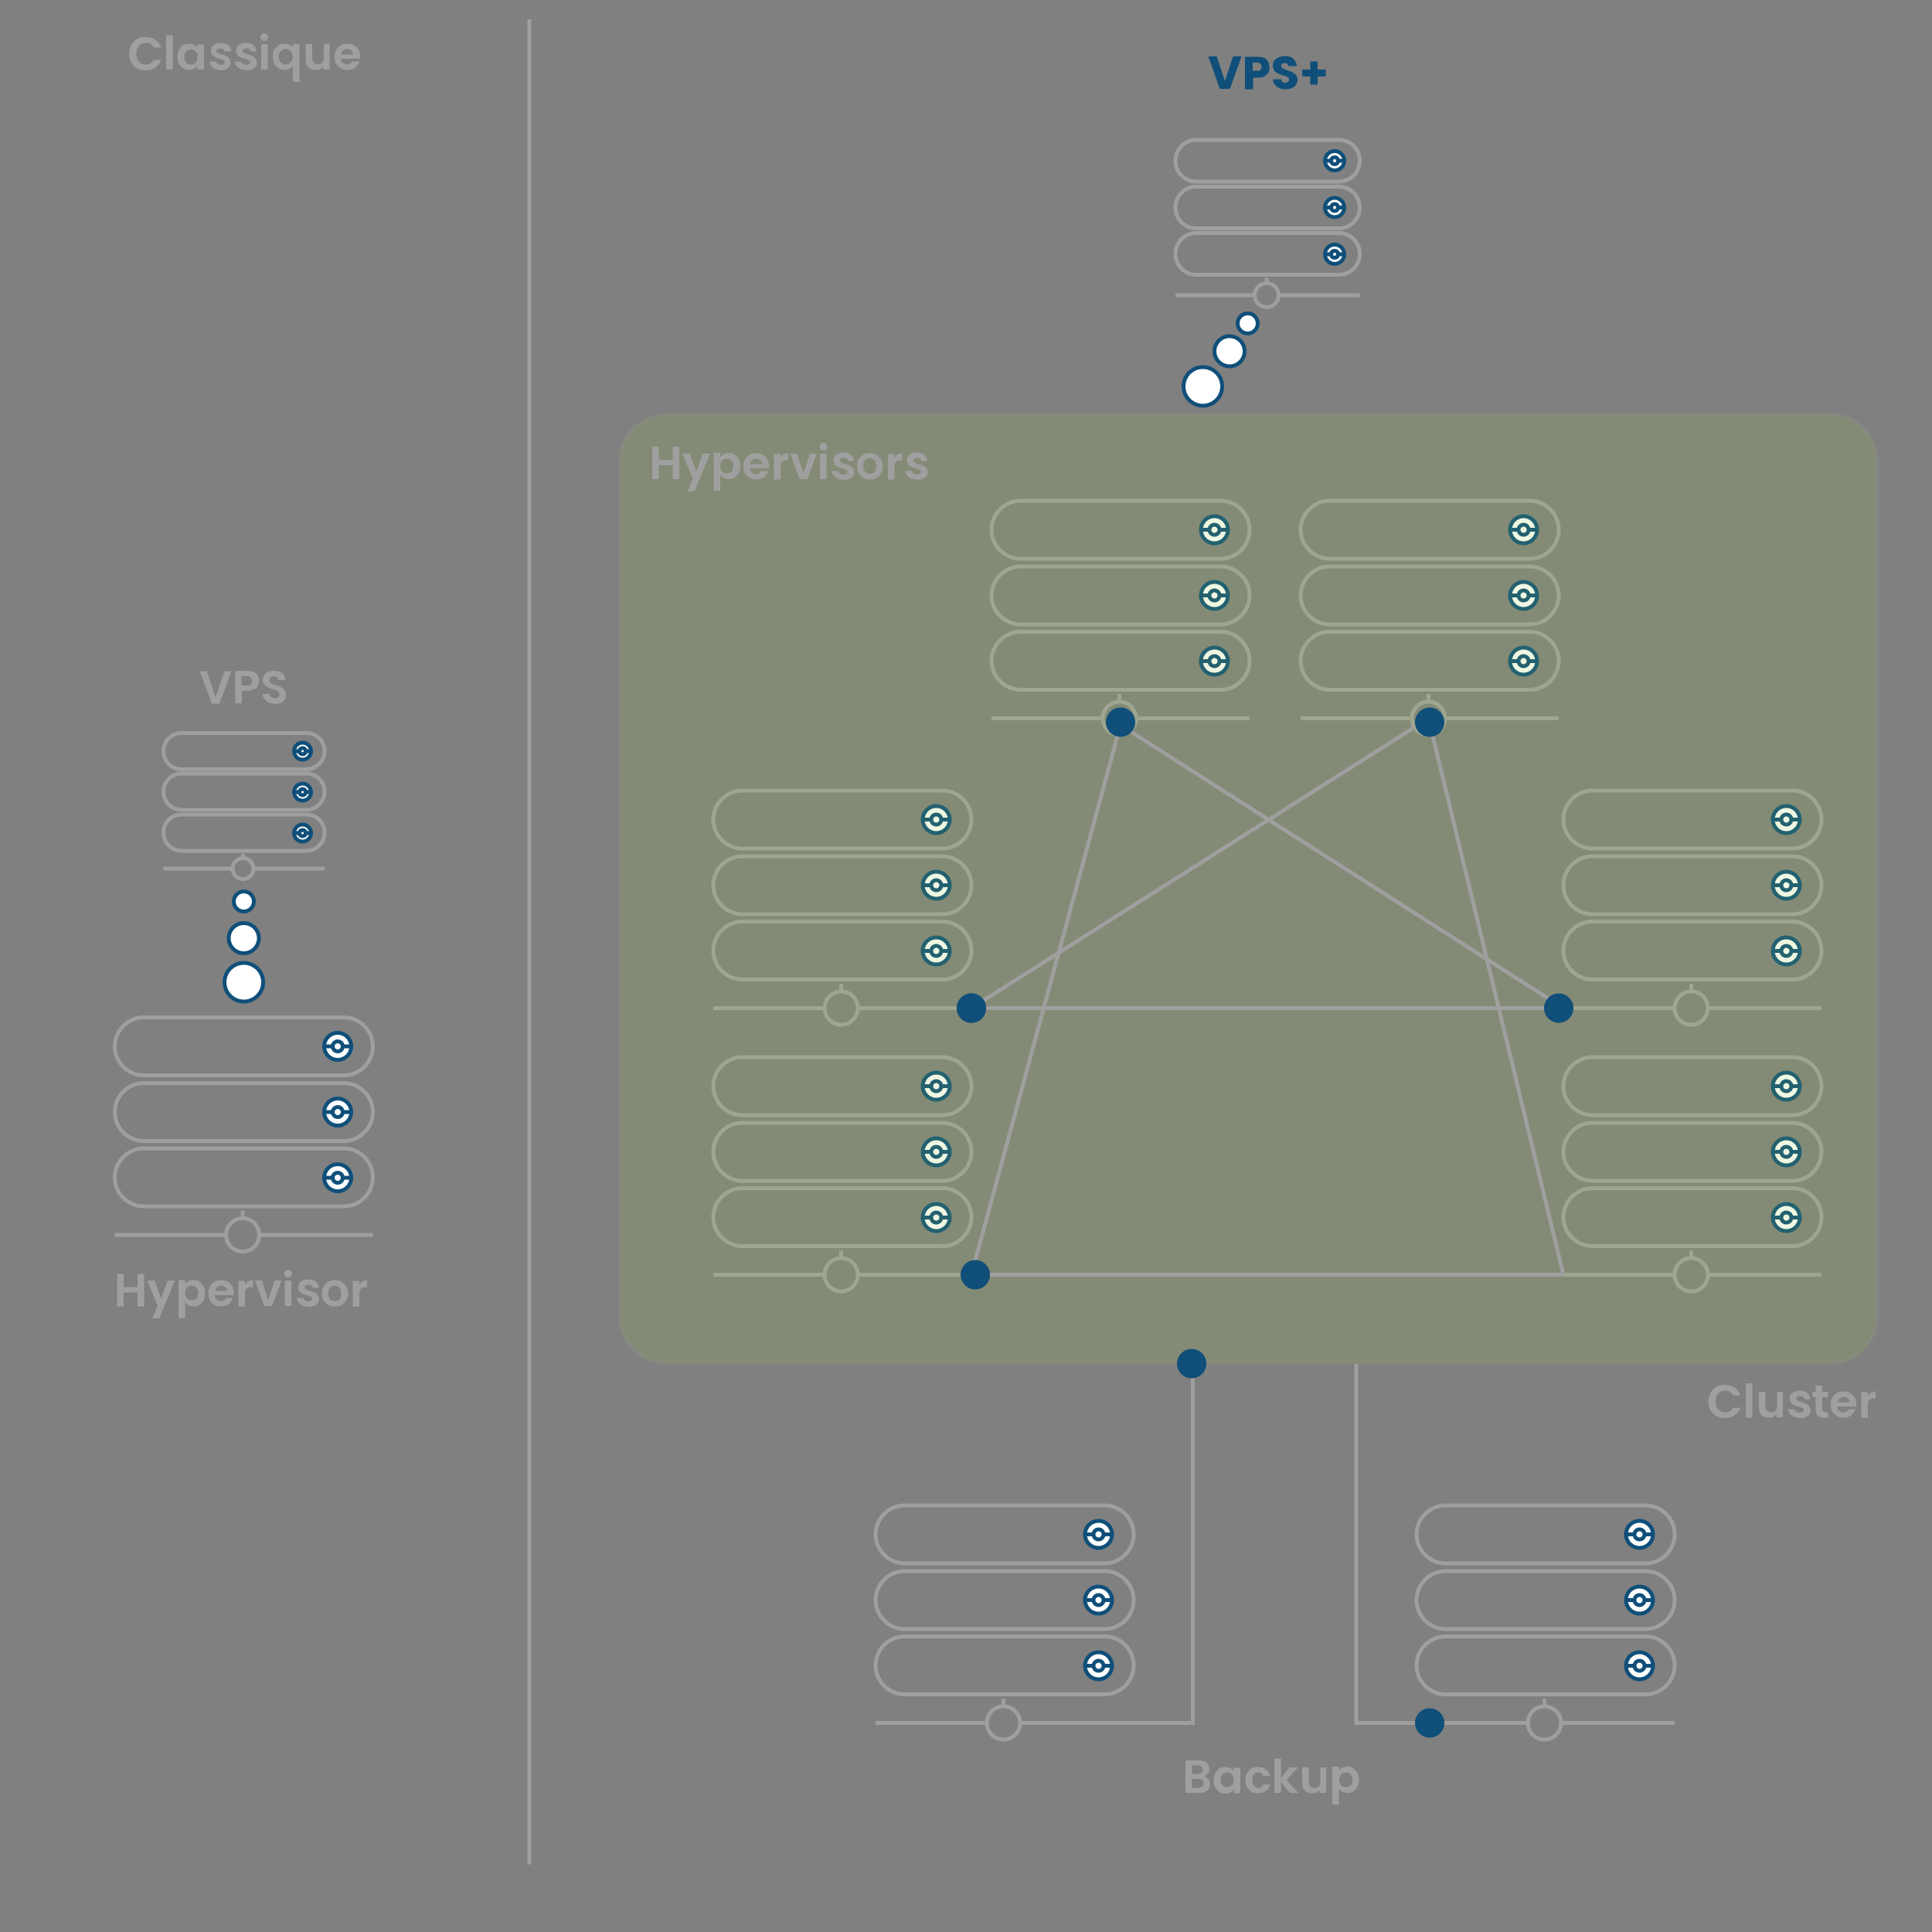 <svg xmlns="http://www.w3.org/2000/svg" xmlns:xlink="http://www.w3.org/1999/xlink" version="1.1" x="0px" y="0px" viewBox="0 0 500 500" enable-background="new 0 0 500 500" xml:space="preserve" class="svg" src="assets/patterns/infra.svg" alt="DBaaS Resilience">
<rect x="0" y="0" width="500" height="500" fill="#808080" stroke="none"/>
<g id="VPS">
	<g>
		<path fill="none" stroke="#A09F9F" stroke-miterlimit="10" d="M243.9,288.6h-51.8c-4.1,0-7.5-3.4-7.5-7.5v0c0-4.1,3.4-7.5,7.5-7.5    h51.8c4.1,0,7.5,3.4,7.5,7.5v0C251.4,285.2,248,288.6,243.9,288.6z"></path>
		<path fill="none" stroke="#A09F9F" stroke-miterlimit="10" d="M243.9,305.6h-51.8c-4.1,0-7.5-3.4-7.5-7.5l0,0    c0-4.1,3.4-7.5,7.5-7.5h51.8c4.1,0,7.5,3.4,7.5,7.5l0,0C251.4,302.2,248,305.6,243.9,305.6z"></path>
		<path fill="none" stroke="#A09F9F" stroke-miterlimit="10" d="M243.9,322.5h-51.8c-4.1,0-7.5-3.4-7.5-7.5l0,0    c0-4.1,3.4-7.5,7.5-7.5h51.8c4.1,0,7.5,3.4,7.5,7.5l0,0C251.4,319.1,248,322.5,243.9,322.5z"></path>
		<g>
			<circle fill="#FFFFFF" stroke="#0F4F79" stroke-miterlimit="10" cx="242.3" cy="281.1" r="3.5"></circle>
			<circle fill="#FFFFFF" stroke="#0F4F79" stroke-miterlimit="10" cx="242.3" cy="281.1" r="1.3"></circle>
			<line fill="none" stroke="#0F4F79" stroke-miterlimit="10" x1="238.8" y1="281.1" x2="240.9" y2="281.1"></line>
			<line fill="none" stroke="#0F4F79" stroke-miterlimit="10" x1="243.6" y1="281.1" x2="245.8" y2="281.1"></line>
		</g>
		<g>
			<circle fill="#FFFFFF" stroke="#0F4F79" stroke-miterlimit="10" cx="242.3" cy="298.1" r="3.5"></circle>
			<circle fill="#FFFFFF" stroke="#0F4F79" stroke-miterlimit="10" cx="242.3" cy="298.1" r="1.3"></circle>
			<line fill="none" stroke="#0F4F79" stroke-miterlimit="10" x1="238.8" y1="298.1" x2="240.9" y2="298.1"></line>
			<line fill="none" stroke="#0F4F79" stroke-miterlimit="10" x1="243.6" y1="298.1" x2="245.8" y2="298.1"></line>
		</g>
		<g>
			<circle fill="#FFFFFF" stroke="#0F4F79" stroke-miterlimit="10" cx="242.3" cy="315.1" r="3.5"></circle>
			<circle fill="#FFFFFF" stroke="#0F4F79" stroke-miterlimit="10" cx="242.3" cy="315.1" r="1.3"></circle>
			<line fill="none" stroke="#0F4F79" stroke-miterlimit="10" x1="238.8" y1="315.1" x2="240.9" y2="315.1"></line>
			<line fill="none" stroke="#0F4F79" stroke-miterlimit="10" x1="243.6" y1="315.1" x2="245.8" y2="315.1"></line>
		</g>
		<circle fill="none" stroke="#A09F9F" stroke-miterlimit="10" cx="217.7" cy="329.9" r="4.3"></circle>
		<line fill="none" stroke="#A09F9F" stroke-miterlimit="10" x1="213.4" y1="329.9" x2="184.6" y2="329.9"></line>
		<line fill="none" stroke="#A09F9F" stroke-miterlimit="10" x1="222" y1="329.9" x2="251.4" y2="329.9"></line>
		<line fill="none" stroke="#A09F9F" stroke-miterlimit="10" x1="217.7" y1="325.6" x2="217.7" y2="323.6"></line>
	</g>
	<g>
		<path fill="none" stroke="#A09F9F" stroke-miterlimit="10" d="M243.9,219.6h-51.8c-4.1,0-7.5-3.4-7.5-7.5v0c0-4.1,3.4-7.5,7.5-7.5    h51.8c4.1,0,7.5,3.4,7.5,7.5v0C251.4,216.2,248,219.6,243.9,219.6z"></path>
		<path fill="none" stroke="#A09F9F" stroke-miterlimit="10" d="M243.9,236.6h-51.8c-4.1,0-7.5-3.4-7.5-7.5v0c0-4.1,3.4-7.5,7.5-7.5    h51.8c4.1,0,7.5,3.4,7.5,7.5v0C251.4,233.2,248,236.6,243.9,236.6z"></path>
		<path fill="none" stroke="#A09F9F" stroke-miterlimit="10" d="M243.9,253.5h-51.8c-4.1,0-7.5-3.4-7.5-7.5v0c0-4.1,3.4-7.5,7.5-7.5    h51.8c4.1,0,7.5,3.4,7.5,7.5v0C251.4,250.1,248,253.5,243.9,253.5z"></path>
		<g>
			<circle fill="#FFFFFF" stroke="#0F4F79" stroke-miterlimit="10" cx="242.3" cy="212.1" r="3.5"></circle>
			<circle fill="#FFFFFF" stroke="#0F4F79" stroke-miterlimit="10" cx="242.3" cy="212.1" r="1.3"></circle>
			<line fill="none" stroke="#0F4F79" stroke-miterlimit="10" x1="238.8" y1="212.1" x2="240.9" y2="212.1"></line>
			<line fill="none" stroke="#0F4F79" stroke-miterlimit="10" x1="243.6" y1="212.1" x2="245.8" y2="212.1"></line>
		</g>
		<g>
			<circle fill="#FFFFFF" stroke="#0F4F79" stroke-miterlimit="10" cx="242.3" cy="229.1" r="3.5"></circle>
			<circle fill="#FFFFFF" stroke="#0F4F79" stroke-miterlimit="10" cx="242.3" cy="229.1" r="1.3"></circle>
			<line fill="none" stroke="#0F4F79" stroke-miterlimit="10" x1="238.8" y1="229.1" x2="240.9" y2="229.1"></line>
			<line fill="none" stroke="#0F4F79" stroke-miterlimit="10" x1="243.6" y1="229.1" x2="245.8" y2="229.1"></line>
		</g>
		<g>
			<circle fill="#FFFFFF" stroke="#0F4F79" stroke-miterlimit="10" cx="242.3" cy="246.1" r="3.5"></circle>
			<circle fill="#FFFFFF" stroke="#0F4F79" stroke-miterlimit="10" cx="242.3" cy="246.1" r="1.3"></circle>
			<line fill="none" stroke="#0F4F79" stroke-miterlimit="10" x1="238.8" y1="246.1" x2="240.9" y2="246.1"></line>
			<line fill="none" stroke="#0F4F79" stroke-miterlimit="10" x1="243.6" y1="246.1" x2="245.8" y2="246.1"></line>
		</g>
		<circle fill="none" stroke="#A09F9F" stroke-miterlimit="10" cx="217.7" cy="260.9" r="4.3"></circle>
		<line fill="none" stroke="#A09F9F" stroke-miterlimit="10" x1="213.4" y1="260.9" x2="184.6" y2="260.9"></line>
		<line fill="none" stroke="#A09F9F" stroke-miterlimit="10" x1="222" y1="260.9" x2="251.4" y2="260.9"></line>
		<line fill="none" stroke="#A09F9F" stroke-miterlimit="10" x1="217.7" y1="256.6" x2="217.7" y2="254.6"></line>
	</g>
	<g>
		<path fill="none" stroke="#A09F9F" stroke-miterlimit="10" d="M315.9,144.6h-51.8c-4.1,0-7.5-3.4-7.5-7.5v0c0-4.1,3.4-7.5,7.5-7.5    h51.8c4.1,0,7.5,3.4,7.5,7.5v0C323.4,141.2,320,144.6,315.9,144.6z"></path>
		<path fill="none" stroke="#A09F9F" stroke-miterlimit="10" d="M315.9,161.6h-51.8c-4.1,0-7.5-3.4-7.5-7.5v0c0-4.1,3.4-7.5,7.5-7.5    h51.8c4.1,0,7.5,3.4,7.5,7.5v0C323.4,158.2,320,161.6,315.9,161.6z"></path>
		<path fill="none" stroke="#A09F9F" stroke-miterlimit="10" d="M315.9,178.5h-51.8c-4.1,0-7.5-3.4-7.5-7.5v0c0-4.1,3.4-7.5,7.5-7.5    h51.8c4.1,0,7.5,3.4,7.5,7.5v0C323.4,175.1,320,178.5,315.9,178.5z"></path>
		<g>
			<circle fill="#FFFFFF" stroke="#0F4F79" stroke-miterlimit="10" cx="314.3" cy="137.1" r="3.5"></circle>
			<circle fill="#FFFFFF" stroke="#0F4F79" stroke-miterlimit="10" cx="314.3" cy="137.1" r="1.3"></circle>
			<line fill="none" stroke="#0F4F79" stroke-miterlimit="10" x1="310.8" y1="137.1" x2="312.9" y2="137.1"></line>
			<line fill="none" stroke="#0F4F79" stroke-miterlimit="10" x1="315.6" y1="137.1" x2="317.8" y2="137.1"></line>
		</g>
		<g>
			<circle fill="#FFFFFF" stroke="#0F4F79" stroke-miterlimit="10" cx="314.3" cy="154.1" r="3.5"></circle>
			<circle fill="#FFFFFF" stroke="#0F4F79" stroke-miterlimit="10" cx="314.3" cy="154.1" r="1.3"></circle>
			<line fill="none" stroke="#0F4F79" stroke-miterlimit="10" x1="310.8" y1="154.1" x2="312.9" y2="154.1"></line>
			<line fill="none" stroke="#0F4F79" stroke-miterlimit="10" x1="315.6" y1="154.1" x2="317.8" y2="154.1"></line>
		</g>
		<g>
			<circle fill="#FFFFFF" stroke="#0F4F79" stroke-miterlimit="10" cx="314.3" cy="171.1" r="3.5"></circle>
			<circle fill="#FFFFFF" stroke="#0F4F79" stroke-miterlimit="10" cx="314.3" cy="171.1" r="1.3"></circle>
			<line fill="none" stroke="#0F4F79" stroke-miterlimit="10" x1="310.8" y1="171.1" x2="312.9" y2="171.1"></line>
			<line fill="none" stroke="#0F4F79" stroke-miterlimit="10" x1="315.6" y1="171.1" x2="317.8" y2="171.1"></line>
		</g>
		<circle fill="none" stroke="#A09F9F" stroke-miterlimit="10" cx="289.7" cy="185.9" r="4.3"></circle>
		<line fill="none" stroke="#A09F9F" stroke-miterlimit="10" x1="285.4" y1="185.9" x2="256.6" y2="185.9"></line>
		<line fill="none" stroke="#A09F9F" stroke-miterlimit="10" x1="294" y1="185.9" x2="323.4" y2="185.9"></line>
		<line fill="none" stroke="#A09F9F" stroke-miterlimit="10" x1="289.7" y1="181.6" x2="289.7" y2="179.6"></line>
	</g>
	<g>
		<path fill="none" stroke="#A09F9F" stroke-miterlimit="10" d="M395.9,144.6h-51.8c-4.1,0-7.5-3.4-7.5-7.5v0c0-4.1,3.4-7.5,7.5-7.5    h51.8c4.1,0,7.5,3.4,7.5,7.5v0C403.4,141.2,400,144.6,395.9,144.6z"></path>
		<path fill="none" stroke="#A09F9F" stroke-miterlimit="10" d="M395.9,161.6h-51.8c-4.1,0-7.5-3.4-7.5-7.5v0c0-4.1,3.4-7.5,7.5-7.5    h51.8c4.1,0,7.5,3.4,7.5,7.5v0C403.4,158.2,400,161.6,395.9,161.6z"></path>
		<path fill="none" stroke="#A09F9F" stroke-miterlimit="10" d="M395.9,178.5h-51.8c-4.1,0-7.5-3.4-7.5-7.5v0c0-4.1,3.4-7.5,7.5-7.5    h51.8c4.1,0,7.5,3.4,7.5,7.5v0C403.4,175.1,400,178.5,395.9,178.5z"></path>
		<g>
			<circle fill="#FFFFFF" stroke="#0F4F79" stroke-miterlimit="10" cx="394.3" cy="137.1" r="3.5"></circle>
			<circle fill="#FFFFFF" stroke="#0F4F79" stroke-miterlimit="10" cx="394.3" cy="137.1" r="1.3"></circle>
			<line fill="none" stroke="#0F4F79" stroke-miterlimit="10" x1="390.8" y1="137.1" x2="392.9" y2="137.1"></line>
			<line fill="none" stroke="#0F4F79" stroke-miterlimit="10" x1="395.6" y1="137.1" x2="397.8" y2="137.1"></line>
		</g>
		<g>
			<circle fill="#FFFFFF" stroke="#0F4F79" stroke-miterlimit="10" cx="394.3" cy="154.1" r="3.5"></circle>
			<circle fill="#FFFFFF" stroke="#0F4F79" stroke-miterlimit="10" cx="394.3" cy="154.1" r="1.3"></circle>
			<line fill="none" stroke="#0F4F79" stroke-miterlimit="10" x1="390.8" y1="154.1" x2="392.9" y2="154.1"></line>
			<line fill="none" stroke="#0F4F79" stroke-miterlimit="10" x1="395.6" y1="154.1" x2="397.8" y2="154.1"></line>
		</g>
		<g>
			<circle fill="#FFFFFF" stroke="#0F4F79" stroke-miterlimit="10" cx="394.3" cy="171.1" r="3.5"></circle>
			<circle fill="#FFFFFF" stroke="#0F4F79" stroke-miterlimit="10" cx="394.3" cy="171.1" r="1.3"></circle>
			<line fill="none" stroke="#0F4F79" stroke-miterlimit="10" x1="390.8" y1="171.1" x2="392.9" y2="171.1"></line>
			<line fill="none" stroke="#0F4F79" stroke-miterlimit="10" x1="395.6" y1="171.1" x2="397.8" y2="171.1"></line>
		</g>
		<circle fill="none" stroke="#A09F9F" stroke-miterlimit="10" cx="369.7" cy="185.9" r="4.3"></circle>
		<line fill="none" stroke="#A09F9F" stroke-miterlimit="10" x1="365.4" y1="185.9" x2="336.6" y2="185.9"></line>
		<line fill="none" stroke="#A09F9F" stroke-miterlimit="10" x1="374" y1="185.9" x2="403.4" y2="185.9"></line>
		<line fill="none" stroke="#A09F9F" stroke-miterlimit="10" x1="369.7" y1="181.6" x2="369.7" y2="179.6"></line>
	</g>
	<g>
		<path fill="none" stroke="#A09F9F" stroke-miterlimit="10" d="M463.9,288.6h-51.8c-4.1,0-7.5-3.4-7.5-7.5v0c0-4.1,3.4-7.5,7.5-7.5    h51.8c4.1,0,7.5,3.4,7.5,7.5v0C471.4,285.2,468,288.6,463.9,288.6z"></path>
		<path fill="none" stroke="#A09F9F" stroke-miterlimit="10" d="M463.9,305.6h-51.8c-4.1,0-7.5-3.4-7.5-7.5l0,0    c0-4.1,3.4-7.5,7.5-7.5h51.8c4.1,0,7.5,3.4,7.5,7.5l0,0C471.4,302.2,468,305.6,463.9,305.6z"></path>
		<path fill="none" stroke="#A09F9F" stroke-miterlimit="10" d="M463.9,322.5h-51.8c-4.1,0-7.5-3.4-7.5-7.5l0,0    c0-4.1,3.4-7.5,7.5-7.5h51.8c4.1,0,7.5,3.4,7.5,7.5l0,0C471.4,319.1,468,322.5,463.9,322.5z"></path>
		<g>
			<circle fill="#FFFFFF" stroke="#0F4F79" stroke-miterlimit="10" cx="462.3" cy="281.1" r="3.5"></circle>
			<circle fill="#FFFFFF" stroke="#0F4F79" stroke-miterlimit="10" cx="462.3" cy="281.1" r="1.3"></circle>
			<line fill="none" stroke="#0F4F79" stroke-miterlimit="10" x1="458.8" y1="281.1" x2="460.9" y2="281.1"></line>
			<line fill="none" stroke="#0F4F79" stroke-miterlimit="10" x1="463.6" y1="281.1" x2="465.8" y2="281.1"></line>
		</g>
		<g>
			<circle fill="#FFFFFF" stroke="#0F4F79" stroke-miterlimit="10" cx="462.3" cy="298.1" r="3.5"></circle>
			<circle fill="#FFFFFF" stroke="#0F4F79" stroke-miterlimit="10" cx="462.3" cy="298.1" r="1.3"></circle>
			<line fill="none" stroke="#0F4F79" stroke-miterlimit="10" x1="458.8" y1="298.1" x2="460.9" y2="298.1"></line>
			<line fill="none" stroke="#0F4F79" stroke-miterlimit="10" x1="463.6" y1="298.1" x2="465.8" y2="298.1"></line>
		</g>
		<g>
			<circle fill="#FFFFFF" stroke="#0F4F79" stroke-miterlimit="10" cx="462.3" cy="315.1" r="3.5"></circle>
			<circle fill="#FFFFFF" stroke="#0F4F79" stroke-miterlimit="10" cx="462.3" cy="315.1" r="1.3"></circle>
			<line fill="none" stroke="#0F4F79" stroke-miterlimit="10" x1="458.8" y1="315.1" x2="460.9" y2="315.1"></line>
			<line fill="none" stroke="#0F4F79" stroke-miterlimit="10" x1="463.6" y1="315.1" x2="465.8" y2="315.1"></line>
		</g>
		<circle fill="none" stroke="#A09F9F" stroke-miterlimit="10" cx="437.7" cy="329.9" r="4.3"></circle>
		<line fill="none" stroke="#A09F9F" stroke-miterlimit="10" x1="433.4" y1="329.9" x2="404.6" y2="329.9"></line>
		<line fill="none" stroke="#A09F9F" stroke-miterlimit="10" x1="442" y1="329.9" x2="471.4" y2="329.9"></line>
		<line fill="none" stroke="#A09F9F" stroke-miterlimit="10" x1="437.7" y1="325.6" x2="437.7" y2="323.6"></line>
	</g>
	<g>
		<path fill="none" stroke="#A09F9F" stroke-miterlimit="10" d="M463.9,219.6h-51.8c-4.1,0-7.5-3.4-7.5-7.5v0c0-4.1,3.4-7.5,7.5-7.5    h51.8c4.1,0,7.5,3.4,7.5,7.5v0C471.4,216.2,468,219.6,463.9,219.6z"></path>
		<path fill="none" stroke="#A09F9F" stroke-miterlimit="10" d="M463.9,236.6h-51.8c-4.1,0-7.5-3.4-7.5-7.5v0c0-4.1,3.4-7.5,7.5-7.5    h51.8c4.1,0,7.5,3.4,7.5,7.5v0C471.4,233.2,468,236.6,463.9,236.6z"></path>
		<path fill="none" stroke="#A09F9F" stroke-miterlimit="10" d="M463.9,253.5h-51.8c-4.1,0-7.5-3.4-7.5-7.5v0c0-4.1,3.4-7.5,7.5-7.5    h51.8c4.1,0,7.5,3.4,7.5,7.5v0C471.4,250.1,468,253.5,463.9,253.5z"></path>
		<g>
			<circle fill="#FFFFFF" stroke="#0F4F79" stroke-miterlimit="10" cx="462.3" cy="212.1" r="3.5"></circle>
			<circle fill="#FFFFFF" stroke="#0F4F79" stroke-miterlimit="10" cx="462.3" cy="212.1" r="1.3"></circle>
			<line fill="none" stroke="#0F4F79" stroke-miterlimit="10" x1="458.8" y1="212.1" x2="460.9" y2="212.1"></line>
			<line fill="none" stroke="#0F4F79" stroke-miterlimit="10" x1="463.6" y1="212.1" x2="465.8" y2="212.1"></line>
		</g>
		<g>
			<circle fill="#FFFFFF" stroke="#0F4F79" stroke-miterlimit="10" cx="462.3" cy="229.1" r="3.5"></circle>
			<circle fill="#FFFFFF" stroke="#0F4F79" stroke-miterlimit="10" cx="462.3" cy="229.1" r="1.3"></circle>
			<line fill="none" stroke="#0F4F79" stroke-miterlimit="10" x1="458.8" y1="229.1" x2="460.9" y2="229.1"></line>
			<line fill="none" stroke="#0F4F79" stroke-miterlimit="10" x1="463.6" y1="229.1" x2="465.8" y2="229.1"></line>
		</g>
		<g>
			<circle fill="#FFFFFF" stroke="#0F4F79" stroke-miterlimit="10" cx="462.3" cy="246.1" r="3.5"></circle>
			<circle fill="#FFFFFF" stroke="#0F4F79" stroke-miterlimit="10" cx="462.3" cy="246.1" r="1.3"></circle>
			<line fill="none" stroke="#0F4F79" stroke-miterlimit="10" x1="458.8" y1="246.1" x2="460.9" y2="246.1"></line>
			<line fill="none" stroke="#0F4F79" stroke-miterlimit="10" x1="463.6" y1="246.1" x2="465.8" y2="246.1"></line>
		</g>
		<circle fill="none" stroke="#A09F9F" stroke-miterlimit="10" cx="437.7" cy="260.9" r="4.3"></circle>
		<line fill="none" stroke="#A09F9F" stroke-miterlimit="10" x1="433.4" y1="260.9" x2="404.6" y2="260.9"></line>
		<line fill="none" stroke="#A09F9F" stroke-miterlimit="10" x1="442" y1="260.9" x2="471.4" y2="260.9"></line>
		<line fill="none" stroke="#A09F9F" stroke-miterlimit="10" x1="437.7" y1="256.6" x2="437.7" y2="254.6"></line>
	</g>
	<g>
		<path fill="none" stroke="#A09F9F" stroke-miterlimit="10" d="M285.9,404.6h-51.8c-4.1,0-7.5-3.4-7.5-7.5v0c0-4.1,3.4-7.5,7.5-7.5    h51.8c4.1,0,7.5,3.4,7.5,7.5v0C293.4,401.2,290,404.6,285.9,404.6z"></path>
		<path fill="none" stroke="#A09F9F" stroke-miterlimit="10" d="M285.9,421.6h-51.8c-4.1,0-7.5-3.4-7.5-7.5l0,0    c0-4.1,3.4-7.5,7.5-7.5h51.8c4.1,0,7.5,3.4,7.5,7.5l0,0C293.4,418.2,290,421.6,285.9,421.6z"></path>
		<path fill="none" stroke="#A09F9F" stroke-miterlimit="10" d="M285.9,438.5h-51.8c-4.1,0-7.5-3.4-7.5-7.5l0,0    c0-4.1,3.4-7.5,7.5-7.5h51.8c4.1,0,7.5,3.4,7.5,7.5l0,0C293.4,435.1,290,438.5,285.9,438.5z"></path>
		<g>
			<circle fill="#FFFFFF" stroke="#0F4F79" stroke-miterlimit="10" cx="284.3" cy="397.1" r="3.5"></circle>
			<circle fill="#FFFFFF" stroke="#0F4F79" stroke-miterlimit="10" cx="284.3" cy="397.1" r="1.3"></circle>
			<line fill="none" stroke="#0F4F79" stroke-miterlimit="10" x1="280.8" y1="397.1" x2="282.9" y2="397.1"></line>
			<line fill="none" stroke="#0F4F79" stroke-miterlimit="10" x1="285.6" y1="397.1" x2="287.8" y2="397.1"></line>
		</g>
		<g>
			<circle fill="#FFFFFF" stroke="#0F4F79" stroke-miterlimit="10" cx="284.3" cy="414.1" r="3.5"></circle>
			<circle fill="#FFFFFF" stroke="#0F4F79" stroke-miterlimit="10" cx="284.3" cy="414.1" r="1.3"></circle>
			<line fill="none" stroke="#0F4F79" stroke-miterlimit="10" x1="280.8" y1="414.1" x2="282.9" y2="414.1"></line>
			<line fill="none" stroke="#0F4F79" stroke-miterlimit="10" x1="285.6" y1="414.1" x2="287.8" y2="414.1"></line>
		</g>
		<g>
			<circle fill="#FFFFFF" stroke="#0F4F79" stroke-miterlimit="10" cx="284.3" cy="431.1" r="3.5"></circle>
			<circle fill="#FFFFFF" stroke="#0F4F79" stroke-miterlimit="10" cx="284.3" cy="431.1" r="1.3"></circle>
			<line fill="none" stroke="#0F4F79" stroke-miterlimit="10" x1="280.8" y1="431.1" x2="282.9" y2="431.1"></line>
			<line fill="none" stroke="#0F4F79" stroke-miterlimit="10" x1="285.6" y1="431.1" x2="287.8" y2="431.1"></line>
		</g>
		<circle fill="none" stroke="#A09F9F" stroke-miterlimit="10" cx="259.7" cy="445.9" r="4.3"></circle>
		<line fill="none" stroke="#A09F9F" stroke-miterlimit="10" x1="255.4" y1="445.9" x2="226.6" y2="445.9"></line>
		<polyline fill="none" stroke="#A09F9F" stroke-miterlimit="10" points="308.7,352.8 308.7,445.9 293.4,445.9 264,445.9   "></polyline>
		<line fill="none" stroke="#A09F9F" stroke-miterlimit="10" x1="259.7" y1="441.6" x2="259.7" y2="439.6"></line>
	</g>
	<g>
		<path fill="none" stroke="#A09F9F" stroke-miterlimit="10" d="M425.9,404.6h-51.8c-4.1,0-7.5-3.4-7.5-7.5v0c0-4.1,3.4-7.5,7.5-7.5    h51.8c4.1,0,7.5,3.4,7.5,7.5v0C433.4,401.2,430,404.6,425.9,404.6z"></path>
		<path fill="none" stroke="#A09F9F" stroke-miterlimit="10" d="M425.9,421.6h-51.8c-4.1,0-7.5-3.4-7.5-7.5l0,0    c0-4.1,3.4-7.5,7.5-7.5h51.8c4.1,0,7.5,3.4,7.5,7.5l0,0C433.4,418.2,430,421.6,425.9,421.6z"></path>
		<path fill="none" stroke="#A09F9F" stroke-miterlimit="10" d="M425.9,438.5h-51.8c-4.1,0-7.5-3.4-7.5-7.5l0,0    c0-4.1,3.4-7.5,7.5-7.5h51.8c4.1,0,7.5,3.4,7.5,7.5l0,0C433.4,435.1,430,438.5,425.9,438.5z"></path>
		<g>
			<circle fill="#FFFFFF" stroke="#0F4F79" stroke-miterlimit="10" cx="424.3" cy="397.1" r="3.5"></circle>
			<circle fill="#FFFFFF" stroke="#0F4F79" stroke-miterlimit="10" cx="424.3" cy="397.1" r="1.3"></circle>
			<line fill="none" stroke="#0F4F79" stroke-miterlimit="10" x1="420.8" y1="397.1" x2="422.9" y2="397.1"></line>
			<line fill="none" stroke="#0F4F79" stroke-miterlimit="10" x1="425.6" y1="397.1" x2="427.8" y2="397.1"></line>
		</g>
		<g>
			<circle fill="#FFFFFF" stroke="#0F4F79" stroke-miterlimit="10" cx="424.3" cy="414.1" r="3.5"></circle>
			<circle fill="#FFFFFF" stroke="#0F4F79" stroke-miterlimit="10" cx="424.3" cy="414.1" r="1.3"></circle>
			<line fill="none" stroke="#0F4F79" stroke-miterlimit="10" x1="420.8" y1="414.1" x2="422.9" y2="414.1"></line>
			<line fill="none" stroke="#0F4F79" stroke-miterlimit="10" x1="425.6" y1="414.1" x2="427.8" y2="414.1"></line>
		</g>
		<g>
			<circle fill="#FFFFFF" stroke="#0F4F79" stroke-miterlimit="10" cx="424.3" cy="431.1" r="3.5"></circle>
			<circle fill="#FFFFFF" stroke="#0F4F79" stroke-miterlimit="10" cx="424.3" cy="431.1" r="1.3"></circle>
			<line fill="none" stroke="#0F4F79" stroke-miterlimit="10" x1="420.8" y1="431.1" x2="422.9" y2="431.1"></line>
			<line fill="none" stroke="#0F4F79" stroke-miterlimit="10" x1="425.6" y1="431.1" x2="427.8" y2="431.1"></line>
		</g>
		<circle fill="none" stroke="#A09F9F" stroke-miterlimit="10" cx="399.7" cy="445.9" r="4.3"></circle>
		<polyline fill="none" stroke="#A09F9F" stroke-miterlimit="10" points="395.4,445.9 366.6,445.9 351,445.9 351,353   "></polyline>
		<line fill="none" stroke="#A09F9F" stroke-miterlimit="10" x1="404" y1="445.9" x2="433.4" y2="445.9"></line>
		<line fill="none" stroke="#A09F9F" stroke-miterlimit="10" x1="399.7" y1="441.6" x2="399.7" y2="439.6"></line>
	</g>
	<g>
		<path fill="none" stroke="#A09F9F" stroke-miterlimit="10" d="M346.5,47h-36.9c-3,0-5.4-2.4-5.4-5.4v0c0-3,2.4-5.4,5.4-5.4h36.9    c3,0,5.4,2.4,5.4,5.4v0C351.9,44.6,349.5,47,346.5,47z"></path>
		<path fill="none" stroke="#A09F9F" stroke-miterlimit="10" d="M346.5,59.1h-36.9c-3,0-5.4-2.4-5.4-5.4v0c0-3,2.4-5.4,5.4-5.4h36.9    c3,0,5.4,2.4,5.4,5.4v0C351.9,56.6,349.5,59.1,346.5,59.1z"></path>
		<path fill="none" stroke="#A09F9F" stroke-miterlimit="10" d="M346.5,71.1h-36.9c-3,0-5.4-2.4-5.4-5.4v0c0-3,2.4-5.4,5.4-5.4h36.9    c3,0,5.4,2.4,5.4,5.4v0C351.9,68.7,349.5,71.1,346.5,71.1z"></path>
		<g>
			<circle fill="#FFFFFF" stroke="#0F4F79" stroke-miterlimit="10" cx="345.4" cy="41.6" r="2.5"></circle>
			<circle fill="#FFFFFF" stroke="#0F4F79" stroke-miterlimit="10" cx="345.4" cy="41.6" r="0.9"></circle>
			<line fill="none" stroke="#0F4F79" stroke-miterlimit="10" x1="342.9" y1="41.6" x2="344.4" y2="41.6"></line>
			<line fill="none" stroke="#0F4F79" stroke-miterlimit="10" x1="346.3" y1="41.6" x2="347.9" y2="41.6"></line>
		</g>
		<g>
			<circle fill="#FFFFFF" stroke="#0F4F79" stroke-miterlimit="10" cx="345.4" cy="53.7" r="2.5"></circle>
			<circle fill="#FFFFFF" stroke="#0F4F79" stroke-miterlimit="10" cx="345.4" cy="53.7" r="0.9"></circle>
			<line fill="none" stroke="#0F4F79" stroke-miterlimit="10" x1="342.9" y1="53.7" x2="344.4" y2="53.7"></line>
			<line fill="none" stroke="#0F4F79" stroke-miterlimit="10" x1="346.3" y1="53.7" x2="347.9" y2="53.7"></line>
		</g>
		<g>
			<circle fill="#FFFFFF" stroke="#0F4F79" stroke-miterlimit="10" cx="345.4" cy="65.8" r="2.5"></circle>
			<circle fill="#FFFFFF" stroke="#0F4F79" stroke-miterlimit="10" cx="345.4" cy="65.8" r="0.9"></circle>
			<line fill="none" stroke="#0F4F79" stroke-miterlimit="10" x1="342.9" y1="65.8" x2="344.4" y2="65.8"></line>
			<line fill="none" stroke="#0F4F79" stroke-miterlimit="10" x1="346.3" y1="65.8" x2="347.9" y2="65.8"></line>
		</g>
		<circle fill="none" stroke="#A09F9F" stroke-miterlimit="10" cx="327.8" cy="76.4" r="3.1"></circle>
		<line fill="none" stroke="#A09F9F" stroke-miterlimit="10" x1="324.8" y1="76.4" x2="304.2" y2="76.4"></line>
		<line fill="none" stroke="#A09F9F" stroke-miterlimit="10" x1="330.9" y1="76.4" x2="351.9" y2="76.4"></line>
		<line fill="none" stroke="#A09F9F" stroke-miterlimit="10" x1="327.8" y1="73.4" x2="327.8" y2="71.9"></line>
	</g>
</g>
<g id="Carré">
	<path opacity="0.15" fill="#97C93E" stroke="#A09F9F" stroke-miterlimit="10" d="M473.8,352.8H172.4c-6.6,0-12-5.4-12-12V119.3   c0-6.6,5.4-12,12-12h301.4c6.6,0,12,5.4,12,12v221.5C485.8,347.4,480.4,352.8,473.8,352.8z"></path>
</g>
<g id="Liaison">
	<line fill="none" stroke="#A09F9F" stroke-miterlimit="10" x1="251.4" y1="260.9" x2="366.1" y2="188.2"></line>
	<line fill="none" stroke="#A09F9F" stroke-miterlimit="10" x1="251.4" y1="260.9" x2="404.6" y2="260.9"></line>
	<line fill="none" stroke="#A09F9F" stroke-miterlimit="10" x1="289.3" y1="190.1" x2="251.4" y2="329.9"></line>
	<line fill="none" stroke="#A09F9F" stroke-miterlimit="10" x1="292.4" y1="189.2" x2="404.6" y2="260.9"></line>
	<line fill="none" stroke="#A09F9F" stroke-miterlimit="10" x1="370.7" y1="190.1" x2="404.6" y2="329.9"></line>
	<line fill="none" stroke="#A09F9F" stroke-miterlimit="10" x1="404.6" y1="329.9" x2="251.4" y2="329.9"></line>
</g>
<g id="Text">
	<g>
		<path fill="#A09F9F" d="M442.7,360.4c0.4-0.7,0.9-1.2,1.5-1.5c0.6-0.4,1.4-0.5,2.2-0.5c0.9,0,1.8,0.2,2.5,0.7    c0.7,0.5,1.2,1.1,1.5,2h-1.9c-0.2-0.4-0.5-0.7-0.8-0.9c-0.3-0.2-0.8-0.3-1.2-0.3c-0.5,0-0.9,0.1-1.3,0.3c-0.4,0.2-0.7,0.5-0.9,1    s-0.3,0.9-0.3,1.5c0,0.6,0.1,1,0.3,1.5s0.5,0.7,0.9,1c0.4,0.2,0.8,0.3,1.3,0.3c0.5,0,0.9-0.1,1.2-0.3c0.3-0.2,0.6-0.5,0.8-0.9h1.9    c-0.3,0.9-0.8,1.5-1.5,2c-0.7,0.5-1.5,0.7-2.5,0.7c-0.8,0-1.5-0.2-2.2-0.5c-0.6-0.4-1.2-0.9-1.5-1.5c-0.4-0.6-0.6-1.4-0.6-2.2    C442.2,361.8,442.4,361.1,442.7,360.4z"></path>
		<path fill="#A09F9F" d="M453.5,358v8.9h-1.7V358H453.5z"></path>
		<path fill="#A09F9F" d="M461.4,360.2v6.6h-1.7V366c-0.2,0.3-0.5,0.5-0.8,0.7c-0.3,0.2-0.7,0.2-1.1,0.2c-0.5,0-1-0.1-1.4-0.3    c-0.4-0.2-0.7-0.5-0.9-1c-0.2-0.4-0.3-0.9-0.3-1.5v-3.9h1.7v3.7c0,0.5,0.1,0.9,0.4,1.2c0.3,0.3,0.6,0.4,1.1,0.4    c0.5,0,0.8-0.1,1.1-0.4c0.3-0.3,0.4-0.7,0.4-1.2v-3.7H461.4z"></path>
		<path fill="#A09F9F" d="M464.2,366.6c-0.4-0.2-0.8-0.5-1-0.8s-0.4-0.7-0.4-1.1h1.7c0,0.3,0.2,0.5,0.4,0.6s0.5,0.3,0.8,0.3    c0.3,0,0.6-0.1,0.8-0.2c0.2-0.1,0.3-0.3,0.3-0.5c0-0.2-0.1-0.4-0.3-0.5c-0.2-0.1-0.6-0.2-1-0.4c-0.5-0.1-0.9-0.2-1.2-0.4    c-0.3-0.1-0.6-0.3-0.8-0.6c-0.2-0.3-0.3-0.6-0.3-1.1c0-0.4,0.1-0.7,0.3-1c0.2-0.3,0.5-0.5,0.9-0.7c0.4-0.2,0.9-0.3,1.4-0.3    c0.8,0,1.4,0.2,1.9,0.6c0.5,0.4,0.7,0.9,0.8,1.6h-1.6c0-0.3-0.1-0.5-0.3-0.6c-0.2-0.2-0.5-0.2-0.8-0.2c-0.3,0-0.5,0.1-0.7,0.2    s-0.2,0.3-0.2,0.5c0,0.2,0.1,0.4,0.3,0.5c0.2,0.1,0.6,0.2,1,0.4c0.5,0.1,0.9,0.2,1.2,0.4c0.3,0.1,0.6,0.3,0.8,0.6    c0.2,0.3,0.3,0.6,0.4,1.1c0,0.4-0.1,0.7-0.3,1c-0.2,0.3-0.5,0.5-0.9,0.7c-0.4,0.2-0.9,0.3-1.4,0.3    C465.1,366.9,464.6,366.8,464.2,366.6z"></path>
		<path fill="#A09F9F" d="M471.6,361.6v3.2c0,0.2,0.1,0.4,0.2,0.5c0.1,0.1,0.3,0.2,0.5,0.2h0.8v1.4H472c-1.4,0-2.1-0.7-2.1-2.1v-3.2    h-0.8v-1.4h0.8v-1.6h1.7v1.6h1.5v1.4H471.6z"></path>
		<path fill="#A09F9F" d="M480.4,364h-4.9c0,0.5,0.2,0.9,0.5,1.1c0.3,0.3,0.7,0.4,1.1,0.4c0.6,0,1.1-0.3,1.3-0.8h1.8    c-0.2,0.6-0.6,1.2-1.1,1.6c-0.5,0.4-1.2,0.6-2,0.6c-0.6,0-1.2-0.1-1.7-0.4c-0.5-0.3-0.9-0.7-1.2-1.2c-0.3-0.5-0.4-1.1-0.4-1.8    c0-0.7,0.1-1.3,0.4-1.8c0.3-0.5,0.7-0.9,1.2-1.2s1.1-0.4,1.7-0.4c0.6,0,1.2,0.1,1.7,0.4c0.5,0.3,0.9,0.7,1.2,1.2    c0.3,0.5,0.4,1.1,0.4,1.7C480.5,363.6,480.4,363.8,480.4,364z M478.7,362.9c0-0.4-0.2-0.8-0.5-1c-0.3-0.3-0.7-0.4-1.1-0.4    c-0.4,0-0.8,0.1-1,0.4s-0.5,0.6-0.5,1H478.7z"></path>
		<path fill="#A09F9F" d="M484.2,360.4c0.3-0.2,0.7-0.3,1.2-0.3v1.8h-0.4c-0.5,0-0.9,0.1-1.2,0.4c-0.3,0.2-0.4,0.7-0.4,1.3v3.3h-1.7    v-6.6h1.7v1C483.6,360.9,483.9,360.6,484.2,360.4z"></path>
	</g>
	<g>
		<path fill="#A09F9F" d="M34,11.6c0.4-0.7,0.9-1.2,1.5-1.5c0.6-0.4,1.4-0.5,2.2-0.5c0.9,0,1.8,0.2,2.5,0.7s1.2,1.1,1.5,2h-1.9    c-0.2-0.4-0.5-0.7-0.8-0.9c-0.3-0.2-0.8-0.3-1.2-0.3c-0.5,0-0.9,0.1-1.3,0.3s-0.7,0.5-0.9,1s-0.3,0.9-0.3,1.5c0,0.6,0.1,1,0.3,1.5    c0.2,0.4,0.5,0.7,0.9,1s0.8,0.3,1.3,0.3c0.5,0,0.9-0.1,1.2-0.3c0.3-0.2,0.6-0.5,0.8-0.9h1.9c-0.3,0.9-0.8,1.5-1.5,2    c-0.7,0.5-1.5,0.7-2.5,0.7c-0.8,0-1.5-0.2-2.2-0.5c-0.6-0.4-1.2-0.9-1.5-1.5c-0.4-0.6-0.6-1.4-0.6-2.2C33.4,13,33.6,12.3,34,11.6z    "></path>
		<path fill="#A09F9F" d="M44.7,9.1V18H43V9.1H44.7z"></path>
		<path fill="#A09F9F" d="M46.3,12.9c0.3-0.5,0.6-0.9,1.1-1.2c0.5-0.3,1-0.4,1.5-0.4c0.5,0,0.9,0.1,1.3,0.3c0.4,0.2,0.7,0.5,0.9,0.8    v-0.9h1.7V18h-1.7v-1c-0.2,0.3-0.5,0.6-0.9,0.8c-0.4,0.2-0.8,0.3-1.3,0.3c-0.6,0-1.1-0.1-1.5-0.4c-0.5-0.3-0.8-0.7-1.1-1.2    c-0.3-0.5-0.4-1.1-0.4-1.8C45.9,14,46.1,13.4,46.3,12.9z M50.9,13.7c-0.2-0.3-0.4-0.5-0.6-0.7c-0.3-0.2-0.6-0.2-0.9-0.2    c-0.3,0-0.6,0.1-0.9,0.2c-0.3,0.2-0.5,0.4-0.6,0.7c-0.2,0.3-0.2,0.6-0.2,1c0,0.4,0.1,0.8,0.2,1.1c0.2,0.3,0.4,0.5,0.6,0.7    c0.3,0.2,0.6,0.2,0.9,0.2c0.3,0,0.6-0.1,0.9-0.2c0.3-0.2,0.5-0.4,0.6-0.7s0.2-0.6,0.2-1.1C51.2,14.3,51.1,13.9,50.9,13.7z"></path>
		<path fill="#A09F9F" d="M55.6,17.8c-0.4-0.2-0.8-0.5-1-0.8s-0.4-0.7-0.4-1.1h1.7c0,0.3,0.2,0.5,0.4,0.6s0.5,0.3,0.8,0.3    c0.3,0,0.6-0.1,0.8-0.2c0.2-0.1,0.3-0.3,0.3-0.5c0-0.2-0.1-0.4-0.3-0.5c-0.2-0.1-0.6-0.2-1-0.4c-0.5-0.1-0.9-0.2-1.2-0.4    c-0.3-0.1-0.6-0.3-0.8-0.6c-0.2-0.3-0.3-0.6-0.3-1.1c0-0.4,0.1-0.7,0.3-1c0.2-0.3,0.5-0.5,0.9-0.7c0.4-0.2,0.9-0.3,1.4-0.3    c0.8,0,1.4,0.2,1.9,0.6c0.5,0.4,0.7,0.9,0.8,1.6H58c0-0.3-0.1-0.5-0.3-0.6c-0.2-0.2-0.5-0.2-0.8-0.2c-0.3,0-0.5,0.1-0.7,0.2    c-0.2,0.1-0.2,0.3-0.2,0.5c0,0.2,0.1,0.4,0.3,0.5c0.2,0.1,0.6,0.2,1,0.4c0.5,0.1,0.9,0.2,1.2,0.4c0.3,0.1,0.6,0.3,0.8,0.6    c0.2,0.3,0.3,0.6,0.4,1.1c0,0.4-0.1,0.7-0.3,1c-0.2,0.3-0.5,0.5-0.9,0.7c-0.4,0.2-0.9,0.3-1.4,0.3C56.5,18.1,56,18,55.6,17.8z"></path>
		<path fill="#A09F9F" d="M62.1,17.8c-0.4-0.2-0.8-0.5-1-0.8s-0.4-0.7-0.4-1.1h1.7c0,0.3,0.2,0.5,0.4,0.6s0.5,0.3,0.8,0.3    c0.3,0,0.6-0.1,0.8-0.2c0.2-0.1,0.3-0.3,0.3-0.5c0-0.2-0.1-0.4-0.3-0.5c-0.2-0.1-0.6-0.2-1-0.4c-0.5-0.1-0.9-0.2-1.2-0.4    c-0.3-0.1-0.6-0.3-0.8-0.6c-0.2-0.3-0.3-0.6-0.3-1.1c0-0.4,0.1-0.7,0.3-1c0.2-0.3,0.5-0.5,0.9-0.7c0.4-0.2,0.9-0.3,1.4-0.3    c0.8,0,1.4,0.2,1.9,0.6c0.5,0.4,0.7,0.9,0.8,1.6h-1.6c0-0.3-0.1-0.5-0.3-0.6c-0.2-0.2-0.5-0.2-0.8-0.2c-0.3,0-0.5,0.1-0.7,0.2    c-0.2,0.1-0.2,0.3-0.2,0.5c0,0.2,0.1,0.4,0.3,0.5c0.2,0.1,0.6,0.2,1,0.4c0.5,0.1,0.9,0.2,1.2,0.4c0.3,0.1,0.6,0.3,0.8,0.6    c0.2,0.3,0.3,0.6,0.4,1.1c0,0.4-0.1,0.7-0.3,1c-0.2,0.3-0.5,0.5-0.9,0.7c-0.4,0.2-0.9,0.3-1.4,0.3C63.1,18.1,62.6,18,62.1,17.8z"></path>
		<path fill="#A09F9F" d="M67.7,10.3c-0.2-0.2-0.3-0.4-0.3-0.7c0-0.3,0.1-0.5,0.3-0.7c0.2-0.2,0.4-0.3,0.7-0.3s0.5,0.1,0.7,0.3    s0.3,0.4,0.3,0.7c0,0.3-0.1,0.5-0.3,0.7c-0.2,0.2-0.4,0.3-0.7,0.3S67.9,10.5,67.7,10.3z M69.3,11.4V18h-1.7v-6.6H69.3z"></path>
		<path fill="#A09F9F" d="M70.9,12.9c0.3-0.5,0.7-0.9,1.1-1.2c0.5-0.3,1-0.4,1.6-0.4c0.5,0,0.9,0.1,1.3,0.3c0.4,0.2,0.7,0.4,0.9,0.7    v-0.9h1.7v9.8h-1.7v-4.1c-0.2,0.3-0.5,0.5-0.9,0.7s-0.8,0.3-1.3,0.3c-0.6,0-1.1-0.1-1.5-0.4s-0.8-0.7-1.1-1.2    c-0.3-0.5-0.4-1.1-0.4-1.8S70.6,13.4,70.9,12.9z M75.5,13.6c-0.2-0.3-0.4-0.5-0.7-0.7c-0.3-0.2-0.6-0.2-0.9-0.2    c-0.3,0-0.6,0.1-0.8,0.2c-0.3,0.2-0.5,0.4-0.7,0.7c-0.2,0.3-0.3,0.6-0.3,1.1c0,0.4,0.1,0.8,0.3,1.1c0.2,0.3,0.4,0.5,0.7,0.7    c0.3,0.2,0.6,0.2,0.8,0.2c0.3,0,0.6-0.1,0.9-0.2c0.3-0.2,0.5-0.4,0.7-0.7s0.3-0.6,0.3-1.1C75.7,14.3,75.6,13.9,75.5,13.6z"></path>
		<path fill="#A09F9F" d="M85.3,11.4V18h-1.7v-0.8c-0.2,0.3-0.5,0.5-0.8,0.7c-0.3,0.2-0.7,0.2-1.1,0.2c-0.5,0-1-0.1-1.4-0.3    c-0.4-0.2-0.7-0.5-0.9-1c-0.2-0.4-0.3-0.9-0.3-1.5v-3.9h1.7V15c0,0.5,0.1,0.9,0.4,1.2c0.3,0.3,0.6,0.4,1.1,0.4    c0.5,0,0.8-0.1,1.1-0.4c0.3-0.3,0.4-0.7,0.4-1.2v-3.7H85.3z"></path>
		<path fill="#A09F9F" d="M93.1,15.2h-4.9c0,0.5,0.2,0.9,0.5,1.1s0.7,0.4,1.1,0.4c0.6,0,1.1-0.3,1.3-0.8H93    c-0.2,0.6-0.6,1.2-1.1,1.6c-0.5,0.4-1.2,0.6-2,0.6c-0.6,0-1.2-0.1-1.7-0.4c-0.5-0.3-0.9-0.7-1.2-1.2c-0.3-0.5-0.4-1.1-0.4-1.8    c0-0.7,0.1-1.3,0.4-1.8c0.3-0.5,0.7-0.9,1.2-1.2c0.5-0.3,1.1-0.4,1.7-0.4c0.6,0,1.2,0.1,1.7,0.4s0.9,0.7,1.2,1.2    c0.3,0.5,0.4,1.1,0.4,1.7C93.2,14.8,93.2,15,93.1,15.2z M91.4,14.1c0-0.4-0.2-0.8-0.5-1c-0.3-0.3-0.7-0.4-1.1-0.4    c-0.4,0-0.8,0.1-1,0.4s-0.5,0.6-0.5,1H91.4z"></path>
	</g>
	<line fill="none" stroke="#A09F9F" stroke-miterlimit="10" x1="137" y1="5" x2="137" y2="482.5"></line>
	<g>
		<path fill="#A09F9F" d="M59.9,173.7l-3.1,8.4h-2l-3.1-8.4h1.8l2.3,6.7l2.3-6.7H59.9z"></path>
		<path fill="#A09F9F" d="M66.7,177.5c-0.2,0.4-0.5,0.7-1,0.9c-0.5,0.2-1,0.4-1.7,0.4h-1.4v3.2h-1.7v-8.4h3.1c0.6,0,1.2,0.1,1.7,0.3    c0.5,0.2,0.8,0.5,1,0.9c0.2,0.4,0.3,0.8,0.3,1.3C67,176.7,66.9,177.1,66.7,177.5z M64.9,177.1c0.2-0.2,0.3-0.5,0.3-0.9    c0-0.8-0.5-1.2-1.4-1.2h-1.3v2.4h1.3C64.3,177.5,64.7,177.4,64.9,177.1z"></path>
		<path fill="#A09F9F" d="M69.5,181.8c-0.5-0.2-0.8-0.5-1.1-0.9c-0.3-0.4-0.4-0.8-0.4-1.3h1.8c0,0.3,0.1,0.6,0.4,0.8    c0.2,0.2,0.5,0.3,0.9,0.3c0.4,0,0.7-0.1,0.9-0.3c0.2-0.2,0.3-0.4,0.3-0.7c0-0.2-0.1-0.5-0.2-0.6c-0.2-0.2-0.3-0.3-0.6-0.4    c-0.2-0.1-0.5-0.2-0.9-0.3c-0.5-0.2-1-0.3-1.3-0.5c-0.3-0.2-0.6-0.4-0.9-0.7S68,176.5,68,176c0-0.5,0.1-0.9,0.4-1.3    c0.2-0.4,0.6-0.6,1-0.8c0.4-0.2,1-0.3,1.5-0.3c0.9,0,1.6,0.2,2.1,0.6c0.5,0.4,0.8,1,0.9,1.8h-1.8c0-0.3-0.1-0.5-0.4-0.7    s-0.5-0.3-0.9-0.3c-0.3,0-0.6,0.1-0.8,0.3c-0.2,0.2-0.3,0.4-0.3,0.7c0,0.2,0.1,0.4,0.2,0.6c0.1,0.1,0.3,0.3,0.6,0.4    c0.2,0.1,0.5,0.2,0.9,0.3c0.5,0.2,1,0.3,1.3,0.5s0.6,0.4,0.9,0.7c0.2,0.3,0.4,0.7,0.4,1.3c0,0.4-0.1,0.9-0.3,1.2    c-0.2,0.4-0.6,0.7-1,0.9c-0.4,0.2-1,0.3-1.6,0.3C70.5,182.1,69.9,182,69.5,181.8z"></path>
	</g>
	<g>
		<path fill="#A09F9F" d="M37.3,329.7v8.4h-1.7v-3.6H32v3.6h-1.7v-8.4H32v3.4h3.6v-3.4H37.3z"></path>
		<path fill="#A09F9F" d="M45.3,331.4l-4.1,9.8h-1.8l1.4-3.3l-2.7-6.5H40l1.7,4.6l1.7-4.6H45.3z"></path>
		<path fill="#A09F9F" d="M48.8,331.6c0.4-0.2,0.8-0.3,1.3-0.3c0.6,0,1.1,0.1,1.5,0.4s0.8,0.7,1.1,1.2c0.3,0.5,0.4,1.1,0.4,1.8    c0,0.7-0.1,1.3-0.4,1.8c-0.3,0.5-0.6,0.9-1.1,1.2s-1,0.4-1.5,0.4c-0.5,0-0.9-0.1-1.3-0.3s-0.7-0.5-0.9-0.8v4.1h-1.7v-9.8h1.7v1    C48.1,332,48.4,331.8,48.8,331.6z M51.1,333.6c-0.2-0.3-0.4-0.5-0.6-0.7c-0.3-0.2-0.6-0.2-0.9-0.2c-0.3,0-0.6,0.1-0.9,0.2    c-0.3,0.2-0.5,0.4-0.6,0.7s-0.2,0.6-0.2,1s0.1,0.7,0.2,1s0.4,0.5,0.6,0.7c0.3,0.2,0.6,0.2,0.9,0.2c0.3,0,0.6-0.1,0.9-0.2    s0.5-0.4,0.6-0.7c0.2-0.3,0.2-0.6,0.2-1.1C51.4,334.3,51.3,333.9,51.1,333.6z"></path>
		<path fill="#A09F9F" d="M60.5,335.2h-4.9c0,0.5,0.2,0.9,0.5,1.1c0.3,0.3,0.7,0.4,1.1,0.4c0.6,0,1.1-0.3,1.3-0.8h1.8    c-0.2,0.6-0.6,1.2-1.1,1.6c-0.5,0.4-1.2,0.6-2,0.6c-0.6,0-1.2-0.1-1.7-0.4s-0.9-0.7-1.2-1.2c-0.3-0.5-0.4-1.1-0.4-1.8    c0-0.7,0.1-1.3,0.4-1.8c0.3-0.5,0.7-0.9,1.2-1.2s1.1-0.4,1.7-0.4c0.6,0,1.2,0.1,1.7,0.4c0.5,0.3,0.9,0.7,1.2,1.2    c0.3,0.5,0.4,1.1,0.4,1.7C60.5,334.8,60.5,335,60.5,335.2z M58.8,334.1c0-0.4-0.2-0.8-0.5-1s-0.7-0.4-1.1-0.4    c-0.4,0-0.8,0.1-1,0.4s-0.5,0.6-0.5,1H58.8z"></path>
		<path fill="#A09F9F" d="M64.3,331.6c0.3-0.2,0.7-0.3,1.2-0.3v1.8H65c-0.5,0-0.9,0.1-1.2,0.4c-0.3,0.2-0.4,0.7-0.4,1.3v3.3h-1.7    v-6.6h1.7v1C63.6,332.1,63.9,331.8,64.3,331.6z"></path>
		<path fill="#A09F9F" d="M69.4,336.5l1.7-5.1h1.8l-2.5,6.6h-2l-2.4-6.6h1.8L69.4,336.5z"></path>
		<path fill="#A09F9F" d="M73.9,330.3c-0.2-0.2-0.3-0.4-0.3-0.7c0-0.3,0.1-0.5,0.3-0.7c0.2-0.2,0.4-0.3,0.7-0.3s0.5,0.1,0.7,0.3    c0.2,0.2,0.3,0.4,0.3,0.7c0,0.3-0.1,0.5-0.3,0.7c-0.2,0.2-0.4,0.3-0.7,0.3S74.1,330.5,73.9,330.3z M75.4,331.4v6.6h-1.7v-6.6H75.4    z"></path>
		<path fill="#A09F9F" d="M78.2,337.8c-0.4-0.2-0.8-0.5-1-0.8s-0.4-0.7-0.4-1.1h1.7c0,0.3,0.2,0.5,0.4,0.6s0.5,0.3,0.8,0.3    c0.3,0,0.6-0.1,0.8-0.2c0.2-0.1,0.3-0.3,0.3-0.5c0-0.2-0.1-0.4-0.3-0.5c-0.2-0.1-0.6-0.2-1-0.4c-0.5-0.1-0.9-0.2-1.2-0.4    c-0.3-0.1-0.6-0.3-0.8-0.6c-0.2-0.3-0.3-0.6-0.3-1.1c0-0.4,0.1-0.7,0.3-1c0.2-0.3,0.5-0.5,0.9-0.7c0.4-0.2,0.9-0.3,1.4-0.3    c0.8,0,1.4,0.2,1.9,0.6c0.5,0.4,0.7,0.9,0.8,1.6h-1.6c0-0.3-0.1-0.5-0.3-0.6c-0.2-0.2-0.5-0.2-0.8-0.2c-0.3,0-0.5,0.1-0.7,0.2    c-0.2,0.1-0.2,0.3-0.2,0.5c0,0.2,0.1,0.4,0.3,0.5s0.6,0.2,1,0.4c0.5,0.1,0.9,0.2,1.2,0.4c0.3,0.1,0.6,0.3,0.8,0.6    c0.2,0.3,0.3,0.6,0.4,1.1c0,0.4-0.1,0.7-0.3,1s-0.5,0.5-0.9,0.7c-0.4,0.2-0.9,0.3-1.4,0.3C79.1,338.1,78.6,338,78.2,337.8z"></path>
		<path fill="#A09F9F" d="M84.9,337.7c-0.5-0.3-0.9-0.7-1.2-1.2c-0.3-0.5-0.4-1.1-0.4-1.8s0.1-1.3,0.5-1.8c0.3-0.5,0.7-0.9,1.2-1.2    c0.5-0.3,1.1-0.4,1.7-0.4c0.6,0,1.2,0.1,1.7,0.4c0.5,0.3,0.9,0.7,1.2,1.2c0.3,0.5,0.5,1.1,0.5,1.8s-0.2,1.3-0.5,1.8    c-0.3,0.5-0.7,0.9-1.2,1.2c-0.5,0.3-1.1,0.4-1.8,0.4C86,338.1,85.4,338,84.9,337.7z M87.5,336.5c0.3-0.1,0.5-0.4,0.6-0.7    c0.2-0.3,0.2-0.7,0.2-1.1c0-0.6-0.2-1.1-0.5-1.5c-0.3-0.3-0.7-0.5-1.2-0.5c-0.5,0-0.9,0.2-1.2,0.5c-0.3,0.3-0.5,0.8-0.5,1.5    s0.2,1.1,0.5,1.5s0.7,0.5,1.2,0.5C86.9,336.7,87.2,336.6,87.5,336.5z"></path>
		<path fill="#A09F9F" d="M93.8,331.6c0.3-0.2,0.7-0.3,1.2-0.3v1.8h-0.4c-0.5,0-0.9,0.1-1.2,0.4c-0.3,0.2-0.4,0.7-0.4,1.3v3.3h-1.7    v-6.6H93v1C93.2,332.1,93.5,331.8,93.8,331.6z"></path>
	</g>
	<g>
		<path fill="#A09F9F" d="M312.7,460.4c0.3,0.4,0.5,0.8,0.5,1.3c0,0.4-0.1,0.8-0.3,1.2c-0.2,0.3-0.5,0.6-1,0.8s-0.9,0.3-1.5,0.3    h-3.6v-8.4h3.5c0.6,0,1.1,0.1,1.5,0.3c0.4,0.2,0.7,0.4,0.9,0.8c0.2,0.3,0.3,0.7,0.3,1.1c0,0.5-0.1,0.9-0.4,1.2s-0.6,0.6-1,0.7    C312.1,459.8,312.4,460,312.7,460.4z M308.5,459.1h1.5c0.4,0,0.7-0.1,0.9-0.3c0.2-0.2,0.3-0.4,0.3-0.8s-0.1-0.6-0.3-0.8    c-0.2-0.2-0.5-0.3-0.9-0.3h-1.5V459.1z M311.2,462.3c0.2-0.2,0.3-0.5,0.3-0.8c0-0.4-0.1-0.6-0.4-0.8c-0.2-0.2-0.6-0.3-1-0.3h-1.7    v2.3h1.7C310.6,462.6,310.9,462.5,311.2,462.3z"></path>
		<path fill="#A09F9F" d="M314.5,458.9c0.3-0.5,0.6-0.9,1.1-1.2s1-0.4,1.5-0.4c0.5,0,0.9,0.1,1.3,0.3s0.7,0.5,0.9,0.8v-0.9h1.7v6.6    h-1.7v-1c-0.2,0.3-0.5,0.6-0.9,0.8c-0.4,0.2-0.8,0.3-1.3,0.3c-0.6,0-1.1-0.1-1.5-0.4s-0.8-0.7-1.1-1.2c-0.3-0.5-0.4-1.1-0.4-1.8    C314.1,460,314.2,459.4,314.5,458.9z M319.1,459.6c-0.2-0.3-0.4-0.5-0.6-0.7c-0.3-0.2-0.6-0.2-0.9-0.2c-0.3,0-0.6,0.1-0.9,0.2    c-0.3,0.2-0.5,0.4-0.6,0.7c-0.2,0.3-0.2,0.6-0.2,1c0,0.4,0.1,0.8,0.2,1c0.2,0.3,0.4,0.5,0.6,0.7c0.3,0.2,0.6,0.2,0.9,0.2    c0.3,0,0.6-0.1,0.9-0.2c0.3-0.2,0.5-0.4,0.6-0.7c0.2-0.3,0.2-0.6,0.2-1S319.3,459.9,319.1,459.6z"></path>
		<path fill="#A09F9F" d="M322.7,458.9c0.3-0.5,0.7-0.9,1.2-1.2c0.5-0.3,1.1-0.4,1.7-0.4c0.8,0,1.5,0.2,2,0.6c0.5,0.4,0.9,1,1.1,1.7    h-1.8c-0.1-0.3-0.3-0.5-0.5-0.7c-0.2-0.2-0.5-0.2-0.8-0.2c-0.5,0-0.9,0.2-1.1,0.5c-0.3,0.3-0.4,0.8-0.4,1.5c0,0.6,0.1,1.1,0.4,1.5    c0.3,0.3,0.7,0.5,1.1,0.5c0.7,0,1.1-0.3,1.3-0.9h1.8c-0.2,0.7-0.5,1.3-1.1,1.7c-0.5,0.4-1.2,0.6-2,0.6c-0.6,0-1.2-0.1-1.7-0.4    c-0.5-0.3-0.9-0.7-1.2-1.2c-0.3-0.5-0.4-1.1-0.4-1.8C322.2,460,322.4,459.4,322.7,458.9z"></path>
		<path fill="#A09F9F" d="M333.8,464l-2.3-2.8v2.8h-1.7v-8.9h1.7v5.1l2.2-2.8h2.2l-2.9,3.3l3,3.3H333.8z"></path>
		<path fill="#A09F9F" d="M343.2,457.4v6.6h-1.7v-0.8c-0.2,0.3-0.5,0.5-0.8,0.7c-0.3,0.2-0.7,0.2-1.1,0.2c-0.5,0-1-0.1-1.4-0.3    c-0.4-0.2-0.7-0.5-0.9-1c-0.2-0.4-0.3-0.9-0.3-1.5v-3.9h1.7v3.7c0,0.5,0.1,0.9,0.4,1.2c0.3,0.3,0.6,0.4,1.1,0.4    c0.5,0,0.8-0.1,1.1-0.4c0.3-0.3,0.4-0.7,0.4-1.2v-3.7H343.2z"></path>
		<path fill="#A09F9F" d="M347.4,457.5c0.4-0.2,0.8-0.3,1.3-0.3c0.6,0,1.1,0.1,1.5,0.4s0.8,0.7,1.1,1.2c0.3,0.5,0.4,1.1,0.4,1.8    c0,0.7-0.1,1.3-0.4,1.8c-0.3,0.5-0.6,0.9-1.1,1.2s-1,0.4-1.5,0.4c-0.5,0-0.9-0.1-1.3-0.3c-0.4-0.2-0.7-0.5-0.9-0.8v4.1h-1.7v-9.8    h1.7v1C346.7,458,347,457.8,347.4,457.5z M349.8,459.6c-0.2-0.3-0.4-0.5-0.6-0.7c-0.3-0.2-0.6-0.2-0.9-0.2c-0.3,0-0.6,0.1-0.9,0.2    c-0.3,0.2-0.5,0.4-0.6,0.7s-0.2,0.6-0.2,1c0,0.4,0.1,0.7,0.2,1s0.4,0.5,0.6,0.7c0.3,0.2,0.6,0.2,0.9,0.2c0.3,0,0.6-0.1,0.9-0.2    c0.3-0.2,0.5-0.4,0.6-0.7c0.2-0.3,0.2-0.6,0.2-1.1C350,460.3,350,459.9,349.8,459.6z"></path>
	</g>
	<g>
		<path fill="#A09F9F" d="M175.8,115.6v8.4h-1.7v-3.6h-3.6v3.6h-1.7v-8.4h1.7v3.4h3.6v-3.4H175.8z"></path>
		<path fill="#A09F9F" d="M183.8,117.4l-4.1,9.8h-1.8l1.4-3.3l-2.7-6.5h1.9l1.7,4.6l1.7-4.6H183.8z"></path>
		<path fill="#A09F9F" d="M187.3,117.5c0.4-0.2,0.8-0.3,1.3-0.3c0.6,0,1.1,0.1,1.5,0.4c0.5,0.3,0.8,0.7,1.1,1.2s0.4,1.1,0.4,1.8    c0,0.7-0.1,1.3-0.4,1.8s-0.6,0.9-1.1,1.2c-0.5,0.3-1,0.4-1.5,0.4c-0.5,0-0.9-0.1-1.3-0.3c-0.4-0.2-0.7-0.5-0.9-0.8v4.1h-1.7v-9.8    h1.7v1C186.6,118,186.9,117.8,187.3,117.5z M189.6,119.6c-0.2-0.3-0.4-0.5-0.6-0.7c-0.3-0.2-0.6-0.2-0.9-0.2    c-0.3,0-0.6,0.1-0.9,0.2c-0.3,0.2-0.5,0.4-0.6,0.7c-0.2,0.3-0.2,0.6-0.2,1c0,0.4,0.1,0.7,0.2,1s0.4,0.5,0.6,0.7    c0.3,0.2,0.6,0.2,0.9,0.2c0.3,0,0.6-0.1,0.9-0.2s0.5-0.4,0.6-0.7s0.2-0.6,0.2-1.1C189.9,120.3,189.8,119.9,189.6,119.6z"></path>
		<path fill="#A09F9F" d="M199,121.2h-4.9c0,0.5,0.2,0.9,0.5,1.1s0.7,0.4,1.1,0.4c0.6,0,1.1-0.3,1.3-0.8h1.8    c-0.2,0.6-0.6,1.2-1.1,1.6s-1.2,0.6-2,0.6c-0.6,0-1.2-0.1-1.7-0.4c-0.5-0.3-0.9-0.7-1.2-1.2c-0.3-0.5-0.4-1.1-0.4-1.8    c0-0.7,0.1-1.3,0.4-1.8c0.3-0.5,0.7-0.9,1.2-1.2c0.5-0.3,1.1-0.4,1.7-0.4c0.6,0,1.2,0.1,1.7,0.4c0.5,0.3,0.9,0.7,1.2,1.2    c0.3,0.5,0.4,1.1,0.4,1.7C199,120.8,199,121,199,121.2z M197.3,120.1c0-0.4-0.2-0.8-0.5-1c-0.3-0.3-0.7-0.4-1.1-0.4    c-0.4,0-0.8,0.1-1.1,0.4c-0.3,0.3-0.5,0.6-0.5,1H197.3z"></path>
		<path fill="#A09F9F" d="M202.8,117.6c0.3-0.2,0.7-0.3,1.2-0.3v1.8h-0.4c-0.5,0-0.9,0.1-1.2,0.4c-0.3,0.2-0.4,0.7-0.4,1.3v3.3h-1.7    v-6.6h1.7v1C202.1,118,202.4,117.8,202.8,117.6z"></path>
		<path fill="#A09F9F" d="M207.9,122.5l1.7-5.1h1.8l-2.5,6.6h-2l-2.4-6.6h1.8L207.9,122.5z"></path>
		<path fill="#A09F9F" d="M212.4,116.3c-0.2-0.2-0.3-0.4-0.3-0.7c0-0.3,0.1-0.5,0.3-0.7s0.4-0.3,0.7-0.3c0.3,0,0.5,0.1,0.7,0.3    c0.2,0.2,0.3,0.4,0.3,0.7c0,0.3-0.1,0.5-0.3,0.7c-0.2,0.2-0.4,0.3-0.7,0.3C212.8,116.6,212.6,116.5,212.4,116.3z M213.9,117.4v6.6    h-1.7v-6.6H213.9z"></path>
		<path fill="#A09F9F" d="M216.7,123.8c-0.4-0.2-0.8-0.5-1-0.8s-0.4-0.7-0.4-1.1h1.7c0,0.3,0.2,0.5,0.4,0.6c0.2,0.2,0.5,0.3,0.8,0.3    c0.3,0,0.6-0.1,0.8-0.2c0.2-0.1,0.3-0.3,0.3-0.5c0-0.2-0.1-0.4-0.3-0.5c-0.2-0.1-0.6-0.2-1-0.4c-0.5-0.1-0.9-0.2-1.2-0.4    c-0.3-0.1-0.6-0.3-0.8-0.6c-0.2-0.3-0.3-0.6-0.3-1.1c0-0.4,0.1-0.7,0.3-1s0.5-0.5,0.9-0.7c0.4-0.2,0.9-0.3,1.4-0.3    c0.8,0,1.4,0.2,1.9,0.6s0.7,0.9,0.8,1.6h-1.6c0-0.3-0.1-0.5-0.3-0.6c-0.2-0.2-0.5-0.2-0.8-0.2c-0.3,0-0.5,0.1-0.7,0.2    c-0.2,0.1-0.2,0.3-0.2,0.5c0,0.2,0.1,0.4,0.3,0.5c0.2,0.1,0.6,0.2,1,0.4c0.5,0.1,0.9,0.2,1.2,0.4s0.6,0.3,0.8,0.6s0.3,0.6,0.4,1.1    c0,0.4-0.1,0.7-0.3,1c-0.2,0.3-0.5,0.5-0.9,0.7s-0.9,0.3-1.4,0.3C217.6,124.1,217.1,124,216.7,123.8z"></path>
		<path fill="#A09F9F" d="M223.4,123.7c-0.5-0.3-0.9-0.7-1.2-1.2c-0.3-0.5-0.4-1.1-0.4-1.8c0-0.7,0.1-1.3,0.4-1.8    c0.3-0.5,0.7-0.9,1.2-1.2c0.5-0.3,1.1-0.4,1.7-0.4c0.6,0,1.2,0.1,1.7,0.4c0.5,0.3,0.9,0.7,1.2,1.2c0.3,0.5,0.5,1.1,0.5,1.8    c0,0.7-0.2,1.3-0.5,1.8c-0.3,0.5-0.7,0.9-1.2,1.2c-0.5,0.3-1.1,0.4-1.8,0.4C224.5,124.1,223.9,124,223.4,123.7z M226,122.4    c0.3-0.1,0.5-0.4,0.6-0.7c0.2-0.3,0.2-0.7,0.2-1.1c0-0.6-0.2-1.1-0.5-1.5c-0.3-0.3-0.7-0.5-1.2-0.5s-0.9,0.2-1.2,0.5    c-0.3,0.3-0.5,0.8-0.5,1.5c0,0.6,0.2,1.1,0.5,1.5c0.3,0.3,0.7,0.5,1.2,0.5C225.4,122.6,225.7,122.6,226,122.4z"></path>
		<path fill="#A09F9F" d="M232.3,117.6c0.3-0.2,0.7-0.3,1.2-0.3v1.8h-0.4c-0.5,0-0.9,0.1-1.2,0.4c-0.3,0.2-0.4,0.7-0.4,1.3v3.3h-1.7    v-6.6h1.7v1C231.7,118,232,117.8,232.3,117.6z"></path>
		<path fill="#A09F9F" d="M235.7,123.8c-0.4-0.2-0.8-0.5-1-0.8s-0.4-0.7-0.4-1.1h1.7c0,0.3,0.2,0.5,0.4,0.6c0.2,0.2,0.5,0.3,0.8,0.3    c0.3,0,0.6-0.1,0.8-0.2c0.2-0.1,0.3-0.3,0.3-0.5c0-0.2-0.1-0.4-0.3-0.5c-0.2-0.1-0.6-0.2-1-0.4c-0.5-0.1-0.9-0.2-1.2-0.4    c-0.3-0.1-0.6-0.3-0.8-0.6c-0.2-0.3-0.3-0.6-0.3-1.1c0-0.4,0.1-0.7,0.3-1s0.5-0.5,0.9-0.7c0.4-0.2,0.9-0.3,1.4-0.3    c0.8,0,1.4,0.2,1.9,0.6s0.7,0.9,0.8,1.6h-1.6c0-0.3-0.1-0.5-0.3-0.6c-0.2-0.2-0.5-0.2-0.8-0.2c-0.3,0-0.5,0.1-0.7,0.2    c-0.2,0.1-0.2,0.3-0.2,0.5c0,0.2,0.1,0.4,0.3,0.5c0.2,0.1,0.6,0.2,1,0.4c0.5,0.1,0.9,0.2,1.2,0.4s0.6,0.3,0.8,0.6s0.3,0.6,0.4,1.1    c0,0.4-0.1,0.7-0.3,1c-0.2,0.3-0.5,0.5-0.9,0.7s-0.9,0.3-1.4,0.3C236.6,124.1,236.2,124,235.7,123.8z"></path>
	</g>
	<g id="svg_268">
    <path d="m321.3,14.6l-3,8.4l-2.6,0l-3,-8.4l2.2,0l2.1,6.4l2.1,-6.4l2.2,0z" fill="#0F4F79" id="svg_269"/>
    <path d="m328.3,18.7c-0.2,0.4 -0.6,0.7 -1,1s-1,0.4 -1.7,0.4l-1.3,0l0,3l-2.1,0l0,-8.4l3.3,0c0.7,0 1.2,0.1 1.7,0.3c0.5,0.2 0.8,0.6 1,1c0.2,0.4 0.3,0.9 0.3,1.4c0.1,0.4 0,0.9 -0.2,1.3zm-2.1,-0.6c0.2,-0.2 0.3,-0.4 0.3,-0.8s-0.1,-0.6 -0.3,-0.8c-0.2,-0.2 -0.5,-0.3 -0.9,-0.3l-1.1,0l0,2.1l1.1,0c0.4,0.1 0.7,0 0.9,-0.2z" fill="#0F4F79" id="svg_270"/>
    <path d="m331.1,22.8c-0.5,-0.2 -0.9,-0.5 -1.2,-0.9s-0.4,-0.9 -0.5,-1.4l2.2,0c0,0.3 0.1,0.6 0.3,0.7c0.2,0.2 0.4,0.2 0.7,0.2c0.3,0 0.5,-0.1 0.7,-0.2c0.2,-0.1 0.3,-0.3 0.3,-0.6c0,-0.2 -0.1,-0.4 -0.2,-0.5c-0.1,-0.1 -0.3,-0.2 -0.5,-0.3c-0.2,-0.1 -0.5,-0.2 -0.9,-0.3c-0.5,-0.2 -1,-0.3 -1.3,-0.5s-0.6,-0.4 -0.9,-0.7c-0.2,-0.3 -0.4,-0.8 -0.4,-1.3c0,-0.8 0.3,-1.4 0.9,-1.8s1.3,-0.7 2.2,-0.7c0.9,0 1.7,0.2 2.2,0.7s0.9,1.1 0.9,1.9l-2.2,0c0,-0.3 -0.1,-0.5 -0.3,-0.6c-0.2,-0.2 -0.4,-0.2 -0.7,-0.2c-0.2,0 -0.4,0.1 -0.6,0.2c-0.2,0.1 -0.2,0.3 -0.2,0.6c0,0.3 0.1,0.5 0.4,0.6c0.3,0.2 0.7,0.3 1.2,0.5c0.5,0.2 1,0.4 1.3,0.5c0.3,0.2 0.6,0.4 0.9,0.7c0.2,0.3 0.4,0.7 0.4,1.2c0,0.5 -0.1,0.9 -0.4,1.3c-0.2,0.4 -0.6,0.7 -1.1,0.9c-0.5,0.2 -1,0.3 -1.6,0.3c-0.6,0 -1.2,-0.1 -1.6,-0.3z" fill="#0F4F79" id="svg_271"/>
    <path d="m343.1,19.8l-2.1,0l0,2.1l-1.9,0l0,-2.1l-2.1,0l0,-1.8l2.1,0l0,-2.1l1.9,0l0,2.1l2.1,0l0,1.8z" fill="#0F4F79" id="svg_272"/>
   </g>
</g>

<g id="Bille1">
	<circle fill="#0F4F79" cx="251.4" cy="260.9" r="3.8"></circle>
	<animateMotion fill="remove" repeatCount="indefinite" path="m0, 0 0 0 120 -75, z0" accumulate="none" additive="replace" calcMode="paced" dur="3s" restart="always" begin="0s"></animateMotion>
</g>
<g id="Bille2">
	<circle fill="#0F4F79" cx="251.4" cy="260.9" r="3.8"></circle>
	<animateMotion fill="remove" repeatCount="indefinite" path="m0, 0 150 0 0 0, z0" accumulate="none" additive="replace" calcMode="paced" dur="4s" restart="always" begin="0s"></animateMotion>
</g>
<g id="Bille3">
	<circle fill="#0F4F79" cx="403.4" cy="260.9" r="3.8"></circle>
	<animateMotion fill="remove" repeatCount="indefinite" path="m0, 0 0 0 -116 -75, z0" accumulate="none" additive="replace" calcMode="paced" dur="5s" restart="always" begin="0s"></animateMotion>
</g>
<g id="Bille4">
	<circle fill="#0F4F79" cx="290" cy="186.9" r="3.8"></circle>
	<animateMotion fill="remove" repeatCount="indefinite" path="m0, 0 0 0 -38 142, z0" accumulate="none" additive="replace" calcMode="paced" dur="4s" restart="always" begin="0s"></animateMotion>
</g>
<g id="Bille5">
	<circle fill="#0F4F79" cx="370" cy="186.9" r="3.8"></circle>
	<animateMotion fill="remove" repeatCount="indefinite" path="m0, 0 0 0 35 142, z0" accumulate="none" additive="replace" calcMode="paced" dur="3s" restart="always" begin="0s"></animateMotion>
</g>
<g id="Bille6">
	<circle fill="#0F4F79" cx="252.4" cy="329.9" r="3.8"></circle>
	<animateMotion fill="remove" repeatCount="indefinite" path="m0, 0 150 0 0 0, z0" accumulate="none" additive="replace" calcMode="paced" dur="2s" restart="always" begin="0s"></animateMotion>
</g>
<g id="Bille7">
	<circle fill="#0F4F79" cx="308.4" cy="352.9" r="3.8"></circle>
	<animateMotion fill="remove" repeatCount="indefinite" path="m0, 0 0 93 0 0, -20, 0 20 0 0 -93 -20 z0" accumulate="none" additive="replace" calcMode="paced" dur="3s" restart="always" begin="0s"></animateMotion>
</g>
<g id="Bille8">
	<circle fill="#0F4F79" cx="370.0" cy="445.9" r="3.8"></circle>
	<animateMotion fill="remove" repeatCount="indefinite" path="m0, 0 0 0 -19 0, 0 -90 0 0, 0 90 0 0, z0" accumulate="none" additive="replace" calcMode="paced" dur="3s" restart="always" begin="0s"></animateMotion>
	
</g>
<g id="Classique">
	<g>
		<path fill="none" stroke="#A09F9F" stroke-miterlimit="10" d="M89,278.3H37.2c-4.1,0-7.5-3.4-7.5-7.5v0c0-4.1,3.4-7.5,7.5-7.5H89    c4.1,0,7.5,3.4,7.5,7.5v0C96.5,274.9,93.1,278.3,89,278.3z"></path>
		<path fill="none" stroke="#A09F9F" stroke-miterlimit="10" d="M89,295.3H37.2c-4.1,0-7.5-3.4-7.5-7.5l0,0c0-4.1,3.4-7.5,7.5-7.5    H89c4.1,0,7.5,3.4,7.5,7.5l0,0C96.5,291.9,93.1,295.3,89,295.3z"></path>
		<path fill="none" stroke="#A09F9F" stroke-miterlimit="10" d="M89,312.2H37.2c-4.1,0-7.5-3.4-7.5-7.5l0,0c0-4.1,3.4-7.5,7.5-7.5    H89c4.1,0,7.5,3.4,7.5,7.5l0,0C96.5,308.8,93.1,312.2,89,312.2z"></path>
		<g>
			<circle fill="#FFFFFF" stroke="#0F4F79" stroke-miterlimit="10" cx="87.4" cy="270.8" r="3.5"></circle>
			<circle fill="#FFFFFF" stroke="#0F4F79" stroke-miterlimit="10" cx="87.4" cy="270.8" r="1.3"></circle>
			<line fill="none" stroke="#0F4F79" stroke-miterlimit="10" x1="83.9" y1="270.8" x2="86.1" y2="270.8"></line>
			<line fill="none" stroke="#0F4F79" stroke-miterlimit="10" x1="88.7" y1="270.8" x2="90.9" y2="270.8"></line>
		</g>
		<g>
			<circle fill="#FFFFFF" stroke="#0F4F79" stroke-miterlimit="10" cx="87.4" cy="287.8" r="3.5"></circle>
			<circle fill="#FFFFFF" stroke="#0F4F79" stroke-miterlimit="10" cx="87.4" cy="287.8" r="1.3"></circle>
			<line fill="none" stroke="#0F4F79" stroke-miterlimit="10" x1="83.9" y1="287.8" x2="86.1" y2="287.8"></line>
			<line fill="none" stroke="#0F4F79" stroke-miterlimit="10" x1="88.7" y1="287.8" x2="90.9" y2="287.8"></line>
		</g>
		<g>
			<circle fill="#FFFFFF" stroke="#0F4F79" stroke-miterlimit="10" cx="87.4" cy="304.8" r="3.5"></circle>
			<circle fill="#FFFFFF" stroke="#0F4F79" stroke-miterlimit="10" cx="87.4" cy="304.8" r="1.3"></circle>
			<line fill="none" stroke="#0F4F79" stroke-miterlimit="10" x1="83.9" y1="304.8" x2="86.1" y2="304.8"></line>
			<line fill="none" stroke="#0F4F79" stroke-miterlimit="10" x1="88.7" y1="304.8" x2="90.9" y2="304.8"></line>
		</g>
		<circle fill="none" stroke="#A09F9F" stroke-miterlimit="10" cx="62.8" cy="319.6" r="4.3"></circle>
		<line fill="none" stroke="#A09F9F" stroke-miterlimit="10" x1="58.5" y1="319.6" x2="29.7" y2="319.6"></line>
		<line fill="none" stroke="#A09F9F" stroke-miterlimit="10" x1="67.1" y1="319.6" x2="96.5" y2="319.6"></line>
		<line fill="none" stroke="#A09F9F" stroke-miterlimit="10" x1="62.8" y1="315.3" x2="62.8" y2="313.3"></line>
	</g>
	<g>
		<path fill="none" stroke="#A09F9F" stroke-miterlimit="10" d="M79.3,199.1H47c-2.6,0-4.7-2.1-4.7-4.7v0c0-2.6,2.1-4.7,4.7-4.7    h32.3c2.6,0,4.7,2.1,4.7,4.7v0C84,196.9,81.8,199.1,79.3,199.1z"></path>
		<path fill="none" stroke="#A09F9F" stroke-miterlimit="10" d="M79.3,209.6H47c-2.6,0-4.7-2.1-4.7-4.7v0c0-2.6,2.1-4.7,4.7-4.7    h32.3c2.6,0,4.7,2.1,4.7,4.7v0C84,207.5,81.8,209.6,79.3,209.6z"></path>
		<path fill="none" stroke="#A09F9F" stroke-miterlimit="10" d="M79.3,220.2H47c-2.6,0-4.7-2.1-4.7-4.7v0c0-2.6,2.1-4.7,4.7-4.7    h32.3c2.6,0,4.7,2.1,4.7,4.7v0C84,218.1,81.8,220.2,79.3,220.2z"></path>
		<g>
			<circle fill="#FFFFFF" stroke="#0F4F79" stroke-miterlimit="10" cx="78.3" cy="194.4" r="2.2"></circle>
			<circle fill="#FFFFFF" stroke="#0F4F79" stroke-miterlimit="10" cx="78.3" cy="194.4" r="0.8"></circle>
			<line fill="none" stroke="#0F4F79" stroke-miterlimit="10" x1="76.1" y1="194.4" x2="77.4" y2="194.4"></line>
			<line fill="none" stroke="#0F4F79" stroke-miterlimit="10" x1="79.1" y1="194.4" x2="80.5" y2="194.4"></line>
		</g>
		<g>
			<circle fill="#FFFFFF" stroke="#0F4F79" stroke-miterlimit="10" cx="78.3" cy="205" r="2.2"></circle>
			<circle fill="#FFFFFF" stroke="#0F4F79" stroke-miterlimit="10" cx="78.3" cy="205" r="0.8"></circle>
			<line fill="none" stroke="#0F4F79" stroke-miterlimit="10" x1="76.1" y1="205" x2="77.4" y2="205"></line>
			<line fill="none" stroke="#0F4F79" stroke-miterlimit="10" x1="79.1" y1="205" x2="80.5" y2="205"></line>
		</g>
		<g>
			<circle fill="#FFFFFF" stroke="#0F4F79" stroke-miterlimit="10" cx="78.3" cy="215.6" r="2.2"></circle>
			<circle fill="#FFFFFF" stroke="#0F4F79" stroke-miterlimit="10" cx="78.3" cy="215.6" r="0.8"></circle>
			<line fill="none" stroke="#0F4F79" stroke-miterlimit="10" x1="76.1" y1="215.6" x2="77.4" y2="215.6"></line>
			<line fill="none" stroke="#0F4F79" stroke-miterlimit="10" x1="79.1" y1="215.6" x2="80.5" y2="215.6"></line>
		</g>
		<circle fill="none" stroke="#A09F9F" stroke-miterlimit="10" cx="62.9" cy="224.8" r="2.7"></circle>
		<line fill="none" stroke="#A09F9F" stroke-miterlimit="10" x1="60.2" y1="224.8" x2="42.3" y2="224.8"></line>
		<line fill="none" stroke="#A09F9F" stroke-miterlimit="10" x1="65.6" y1="224.8" x2="84" y2="224.8"></line>
		<line fill="none" stroke="#A09F9F" stroke-miterlimit="10" x1="62.9" y1="222.2" x2="62.9" y2="220.9"></line>
	</g>
	<g>
		<circle fill="#FFFFFF" stroke="#0F4F79" stroke-miterlimit="10" cx="63.1" cy="254.2" r="5"></circle>
		<animateMotion fill="remove" repeatCount="indefinite" path="m0, 0 2 0 0 0, -4 0 0 0, z0" accumulate="none" additive="replace" calcMode="paced" dur="3s" restart="always" begin="0s"></animateMotion>
	</g>
	<g>
		<circle fill="#FFFFFF" stroke="#0F4F79" stroke-miterlimit="10" cx="63.1" cy="242.8" r="3.9"></circle>
		<animateMotion fill="remove" repeatCount="indefinite" path="m0, 0 -2 0 0 0, 4 0 0 0, z0" accumulate="none" additive="replace" calcMode="paced" dur="2s" restart="always" begin="0s"></animateMotion>
	</g>
	<g>
		<circle fill="#FFFFFF" stroke="#0F4F79" stroke-miterlimit="10" cx="63.1" cy="233.3" r="2.6"></circle>
		<animateMotion fill="remove" repeatCount="indefinite" path="m0, 0 -2 0 0 0, 4 0 0 0, z0" accumulate="none" additive="replace" calcMode="paced" dur="3s" restart="always" begin="0s"></animateMotion>
	</g>
	<g>
	<circle fill="#FFFFFF" stroke="#0F4F79" stroke-miterlimit="10" cx="311.3" cy="100" r="5"></circle>
	<animateMotion fill="remove" repeatCount="indefinite" path="m0, 0 -1 -1 0 0, 2 2 0 0, z0" accumulate="none" additive="replace" calcMode="paced" dur="3s" restart="always" begin="0s"></animateMotion>
	</g>
	<g>
	<circle fill="#FFFFFF" stroke="#0F4F79" stroke-miterlimit="10" cx="318.2" cy="90.9" r="3.9"></circle>
	<animateMotion fill="remove" repeatCount="indefinite" path="m0, 0 1 1 0 0, -2 -2 0 0, z0" accumulate="none" additive="replace" calcMode="paced" dur="2s" restart="always" begin="0s"></animateMotion>
	</g>
	<g>
	<circle fill="#FFFFFF" stroke="#0F4F79" stroke-miterlimit="10" cx="322.9" cy="83.7" r="2.6"></circle>
	<animateMotion fill="remove" repeatCount="indefinite" path="m0, 0 1 1 0 0, -1 -1 0 0, z0" accumulate="none" additive="replace" calcMode="paced" dur="3" restart="always" begin="0s"></animateMotion>
	</g>
</g>

</svg>
